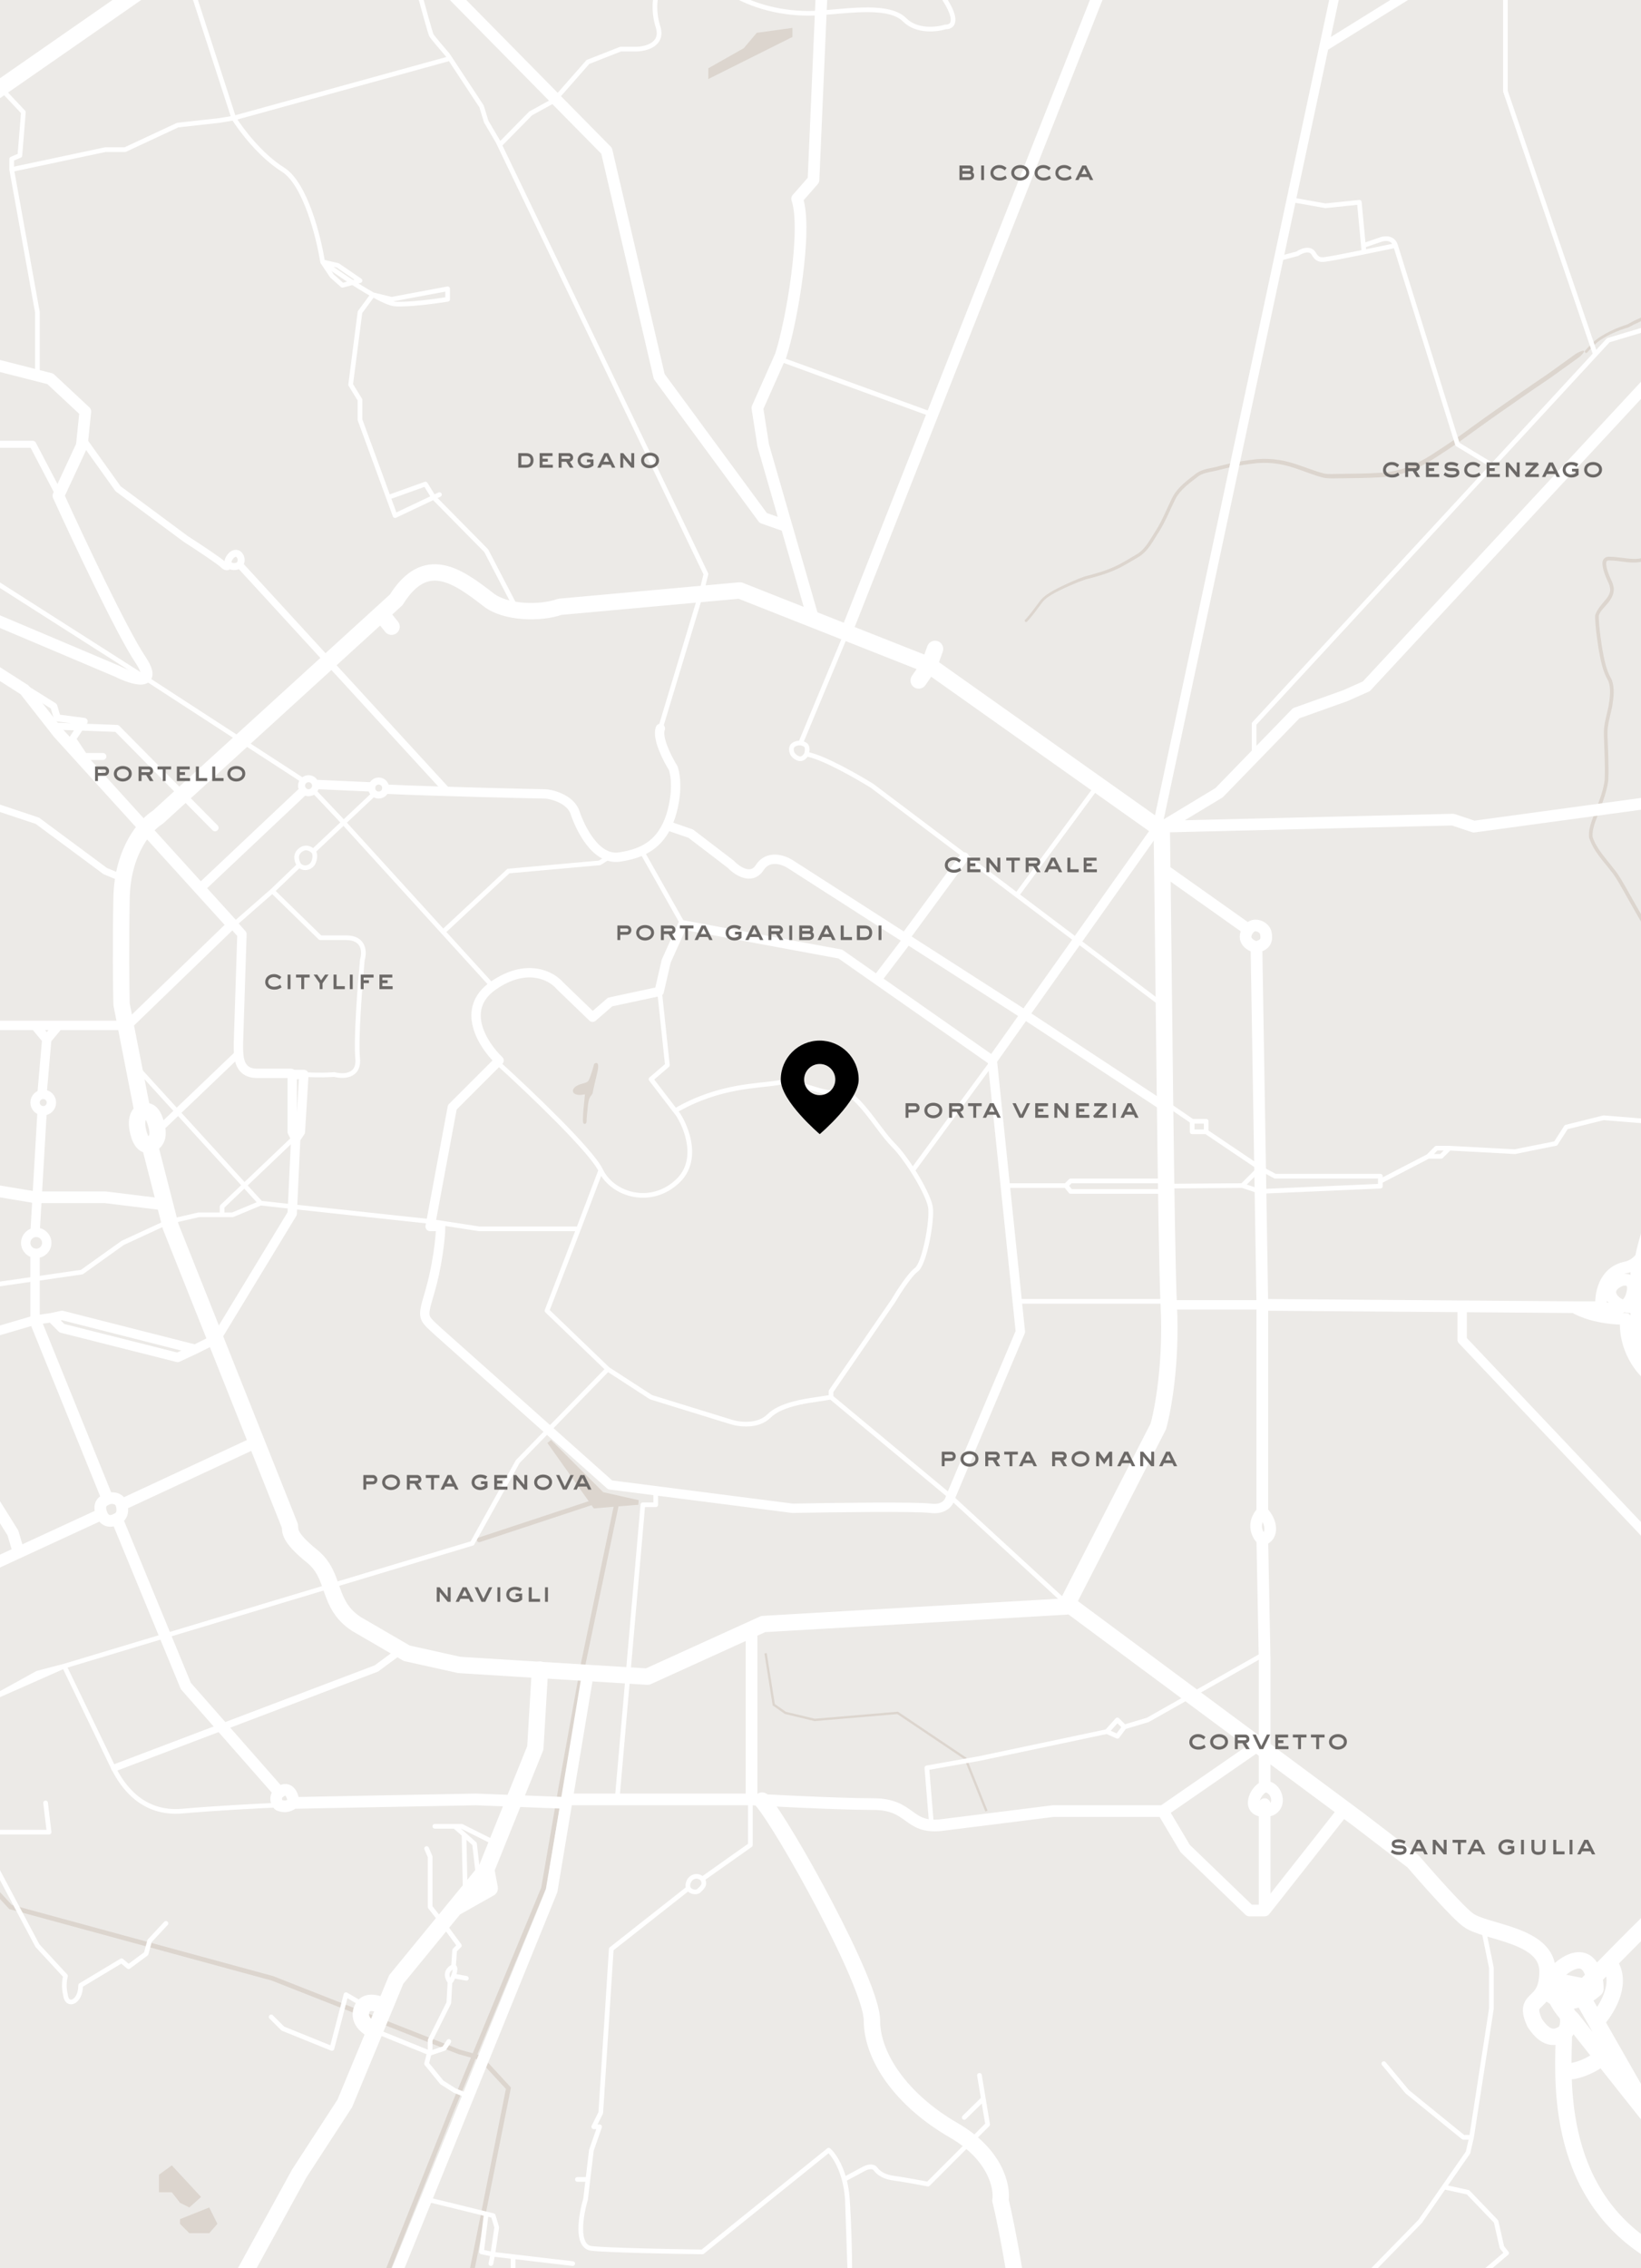<svg xmlns="http://www.w3.org/2000/svg" fill="none" viewBox="0 0 702 970" height="970" width="702">
<rect x="0" y="0" width="702" height="970" fill="#333333" stroke="none"/>
<g clip-path="url(#clip0_108_555)">
<rect fill="white" height="970" width="702"></rect>
<path fill="#ECEAE7" d="M0 0H702V970H0V0Z"></path>
<path fill="#DCD5CE" d="M257.5 639L273 642.5L263.75 643.25L254.5 644L253.436 642.5L235 616.5L257.5 639Z"></path>
<path stroke-linecap="round" stroke-width="2" stroke="#DCD5CE" d="M253.436 642.5L235 616.5L257.5 639L273 642.5L263.75 643.25M253.436 642.5L254.5 644L263.75 643.25M253.436 642.5L205 658.5M263.75 643.25L249.5 711.5L240 764L232.5 807.5L193 903L163.5 977"></path>
<path stroke="#DCD5CE" d="M327.5 707L331 729L336 732.5L348.5 735.5L384 732.5L413 752L422 774.5"></path>
<path fill="#DCD5CE" d="M73.5 926L86 939.5L81 944L77 942L73.5 937.5H68V930L73.5 926Z"></path>
<path fill="#DCD5CE" d="M93 951L89.5 944L77 949V951L81 955H89.5L93 951Z"></path>
<path fill="#DCD5CE" d="M252.256 462.237C252.735 461.317 253.397 459.425 253.904 457.779C254.031 457.582 254.166 457.345 254.343 456.931C254.577 456.383 254.877 455.551 255.041 455.238C255.232 455.127 255.402 456.291 254.789 458.888C253.786 463.135 253.077 466.218 252.944 467.167C252.857 467.779 251.951 468.407 251.5 469.655C250.834 471.496 250.844 473.89 250.5 476.5C250.237 478.494 250.416 480.054 250.131 480.025C250.05 480.017 249.983 479.788 249.998 478.651C250.04 475.528 250.483 472.062 250.702 469.655C250.825 468.317 251.017 467.369 250.657 467.359C249.719 467.334 247.065 468.036 246.022 467.137C245.871 467.006 245.76 466.851 245.724 466.669C245.689 466.488 245.713 466.28 245.816 466.059C246.037 465.584 246.862 464.83 248.111 464.327C249.586 463.734 251.537 463.616 252.256 462.237Z"></path>
<path fill="#DCD5CE" d="M255.09 455.34C255.117 455.21 255.092 455.075 255.019 454.964C254.946 454.853 254.832 454.776 254.703 454.749C254.573 454.722 254.438 454.747 254.327 454.82C254.216 454.893 254.138 455.007 254.112 455.137C254.112 455.137 254.112 455.137 254.112 455.137C253.897 456.104 253.589 457.114 253.281 458.096C252.857 459.408 252.417 460.753 251.845 461.944C251.834 461.965 251.823 461.986 251.813 462.006C251.225 463.131 249.466 463.202 247.895 463.79C247.893 463.791 247.89 463.792 247.887 463.793C246.909 464.214 245.963 464.604 245.247 465.794C245.247 465.794 245.247 465.794 245.247 465.794C245.118 466.068 245.041 466.42 245.112 466.784C245.112 466.786 245.112 466.787 245.113 466.789C245.185 467.157 245.406 467.428 245.61 467.604C245.612 467.606 245.614 467.607 245.615 467.609C247.567 468.816 249.273 467.96 250.64 467.983C250.584 467.982 250.495 467.965 250.417 467.918C250.145 467.7 250.25 467.672 250.233 467.716C250.239 467.755 250.241 467.831 250.239 467.909C250.234 468.069 250.217 468.254 250.198 468.44C250.159 468.814 250.112 469.203 250.076 469.598C250.071 469.648 250.066 469.699 250.062 469.75C249.78 472.677 249.414 475.638 249.37 478.643C249.369 478.684 249.369 478.723 249.368 478.764C249.367 478.985 249.369 479.207 249.381 479.438C249.387 479.555 249.394 479.672 249.41 479.806C249.419 479.874 249.428 479.943 249.45 480.038C249.463 480.087 249.475 480.139 249.515 480.229C249.536 480.273 249.563 480.332 249.634 480.413C249.698 480.491 249.862 480.622 250.07 480.639C250.257 480.668 250.504 480.564 250.602 480.462C250.715 480.355 250.748 480.281 250.778 480.222C250.921 479.859 250.888 479.755 250.912 479.579C250.925 479.421 250.931 479.272 250.937 479.125C250.949 478.831 250.957 478.548 250.971 478.265C250.997 477.7 251.039 477.144 251.112 476.594C251.112 476.59 251.113 476.585 251.113 476.581C251.442 474.26 251.392 471.88 252.084 469.866C252.104 469.812 252.124 469.759 252.146 469.706C252.292 469.356 252.496 469.029 252.746 468.692C252.982 468.329 253.339 468.089 253.551 467.315C253.555 467.295 253.559 467.275 253.562 467.254C254.057 464.593 254.774 461.825 255.414 459.108C255.419 459.086 255.424 459.063 255.43 459.04C255.575 458.432 255.701 457.819 255.789 457.186C255.832 456.872 255.866 456.552 255.88 456.218C255.887 456.05 255.889 455.882 255.88 455.7C255.857 455.498 255.896 455.386 255.727 454.984C255.693 454.925 255.661 454.842 255.511 454.717C255.434 454.656 255.305 454.58 255.129 454.564C254.952 454.548 254.805 454.6 254.704 454.659L254.537 454.756L254.448 454.927C254.445 454.932 254.442 454.937 254.44 454.942C254.13 455.599 254.358 456.274 254.118 456.835C254.118 456.836 254.117 456.838 254.116 456.839C253.966 457.193 253.8 457.51 253.579 457.825C253.543 457.879 253.53 457.945 253.542 458.008C253.554 458.072 253.591 458.128 253.645 458.164C253.699 458.201 253.765 458.214 253.828 458.202C253.892 458.19 253.948 458.153 253.984 458.099C253.984 458.099 253.984 458.099 253.984 458.099C254.213 457.775 254.412 457.397 254.566 457.032C254.566 457.03 254.567 457.029 254.568 457.027C254.807 456.474 255.421 455.995 255.631 455.555C255.632 455.553 255.633 455.551 255.634 455.549L255.377 455.817C255.295 455.865 255.166 455.912 255.009 455.898C254.853 455.884 254.743 455.817 254.681 455.768C254.562 455.667 254.552 455.62 254.535 455.595C254.492 455.476 254.546 455.668 254.544 455.771C254.55 455.893 254.55 456.027 254.544 456.164C254.534 456.439 254.506 456.725 254.469 457.009C254.394 457.583 254.281 458.16 254.148 458.737C254.142 458.76 254.137 458.783 254.132 458.806C253.507 461.554 252.84 464.229 252.326 467.08C252.325 467.081 252.325 467.083 252.325 467.085C252.25 467.415 251.343 468.317 251 469.227C250.97 469.299 250.943 469.37 250.916 469.444C250.117 471.837 250.215 474.174 249.887 476.419C249.886 476.424 249.885 476.429 249.885 476.433C249.807 477.027 249.763 477.622 249.737 478.208C249.724 478.502 249.715 478.792 249.704 479.076C249.699 479.217 249.693 479.357 249.683 479.484C249.68 479.595 249.634 479.787 249.666 479.69C249.679 479.667 249.691 479.628 249.772 479.55C249.841 479.475 250.048 479.388 250.193 479.411C250.373 479.427 250.514 479.541 250.561 479.599C250.614 479.66 250.627 479.694 250.637 479.714C250.655 479.755 250.652 479.755 250.652 479.752C250.65 479.742 250.645 479.705 250.641 479.666C250.633 479.586 250.629 479.489 250.626 479.39C250.621 479.193 250.623 478.984 250.625 478.775C250.626 478.736 250.626 478.699 250.626 478.66C250.67 475.747 251.029 472.826 251.315 469.867C251.32 469.815 251.324 469.763 251.329 469.712C251.363 469.336 251.406 468.959 251.445 468.564C251.464 468.366 251.482 468.165 251.488 467.94C251.49 467.825 251.491 467.706 251.472 467.555C251.461 467.476 251.447 467.391 251.405 467.275C251.361 467.165 251.28 466.981 251.053 466.844C250.928 466.769 250.786 466.738 250.674 466.736C249.716 466.76 249.024 466.923 248.261 466.959C247.539 467.007 246.737 466.945 246.429 466.665C246.428 466.665 246.428 466.664 246.427 466.663C246.35 466.597 246.335 466.552 246.336 466.55C246.336 466.549 246.336 466.549 246.336 466.549C246.327 466.502 246.337 466.425 246.384 466.323C246.384 466.323 246.384 466.323 246.384 466.323C246.663 465.818 247.529 465.195 248.321 464.867C248.323 464.866 248.325 464.865 248.327 464.864C249.605 464.255 251.611 464.289 252.699 462.468C252.712 462.444 252.724 462.42 252.737 462.395C253.374 461.064 253.798 459.742 254.234 458.398C254.549 457.392 254.854 456.401 255.09 455.34Z"></path>
<path stroke="#DCD5CE" fill="#DCD5CE" d="M303.5 33V29.5L318.5 21L324 14.5L338.5 12.5V15.5L303.5 33Z"></path>
<path fill="#DCD5CE" d="M438.586 264.998C438.469 265.092 438.395 265.23 438.38 265.379C438.365 265.528 438.41 265.678 438.504 265.794C438.599 265.91 438.736 265.984 438.886 266C439.035 266.015 439.184 265.97 439.301 265.875C439.301 265.875 439.301 265.875 439.301 265.875C441.804 263.244 443.642 260.525 445.714 257.795C445.715 257.795 445.715 257.794 445.716 257.793C446.451 256.793 447.41 255.961 448.458 255.226C450.466 253.831 452.711 252.723 454.969 251.66C454.973 251.658 454.978 251.656 454.982 251.654C458.067 250.226 461.22 248.888 464.4 247.784C464.408 247.781 464.415 247.779 464.423 247.776C468.749 246.683 473.427 245.427 477.623 243.441C477.626 243.439 477.629 243.438 477.633 243.436C480.817 241.996 483.73 240.105 486.671 238.423C486.673 238.422 486.675 238.421 486.677 238.42C491.178 235.872 493.237 231.273 495.824 227.359C495.826 227.356 495.828 227.354 495.83 227.351C498.61 222.952 500.477 218.087 502.757 213.548C502.758 213.547 502.758 213.546 502.759 213.546C504.856 209.337 508.964 206.538 512.82 203.542C512.831 203.533 512.842 203.525 512.853 203.517C515.139 201.961 518.815 201.774 521.906 200.863C521.933 200.856 521.961 200.85 521.989 200.843C526.415 199.713 530.827 198.831 535.367 198.324C535.391 198.321 535.414 198.318 535.438 198.316C541.626 197.42 547.671 198.06 553.65 200.093C553.679 200.101 553.707 200.109 553.736 200.118C557.729 201.387 561.789 203.197 566.057 204.254C566.094 204.263 566.131 204.272 566.168 204.281C568.981 204.796 571.36 204.488 573.88 204.537C573.913 204.536 573.946 204.536 573.979 204.536C579.254 204.494 584.517 204.411 589.804 204.14C589.833 204.139 589.862 204.137 589.891 204.136C594.959 203.896 600.168 202.866 604.827 200.744C604.849 200.735 604.871 200.725 604.893 200.716C608.705 199.091 612.361 196.925 615.708 194.649C615.729 194.637 615.749 194.624 615.769 194.611C620.656 191.515 625.389 188.175 630.045 184.753C630.06 184.743 630.074 184.732 630.088 184.721C637.401 179.392 644.876 174.212 652.318 169.03C652.326 169.024 652.334 169.019 652.341 169.013C655.634 166.712 658.947 164.504 662.297 162.24L662.31 162.23C662.315 162.227 662.32 162.223 662.325 162.22C663.68 161.258 665.043 160.29 666.395 159.325C669.287 157.267 672.224 155.141 675.047 153.092L675.038 153.098C675.039 153.097 675.04 153.097 675.041 153.096C676.002 152.463 676.854 151.619 677.545 150.615C677.597 150.539 677.637 150.453 677.646 150.36C677.655 150.268 677.633 150.179 677.582 150.109C677.53 150.038 677.453 149.989 677.363 149.969C677.272 149.949 677.177 149.959 677.089 149.985C677.089 149.985 677.089 149.985 677.089 149.985C675.918 150.33 674.889 150.801 673.93 151.433C673.929 151.433 673.928 151.434 673.927 151.435L673.919 151.44C670.986 153.567 668.143 155.628 665.236 157.7C663.886 158.665 662.525 159.633 661.171 160.595C661.166 160.599 661.161 160.602 661.157 160.606L661.17 160.596C657.867 162.832 654.504 165.093 651.215 167.394C651.207 167.399 651.199 167.405 651.191 167.41C643.746 172.6 636.279 177.776 628.927 183.139C628.912 183.15 628.898 183.161 628.883 183.171C624.24 186.586 619.572 189.891 614.719 192.973C614.699 192.986 614.679 192.999 614.658 193.012C611.253 195.328 607.836 197.351 604.125 198.944C604.104 198.953 604.082 198.963 604.061 198.972C599.553 201.022 594.745 201.977 589.783 202.227C589.755 202.228 589.727 202.23 589.698 202.231C584.48 202.504 579.215 202.591 573.967 202.64C573.934 202.64 573.901 202.64 573.868 202.64C571.389 202.613 568.713 202.919 566.585 202.52C566.558 202.513 566.53 202.507 566.503 202.5C562.353 201.5 558.478 199.777 554.225 198.441C554.194 198.432 554.163 198.423 554.132 198.414C548.216 196.4 541.48 195.688 535.229 196.66C535.205 196.663 535.18 196.666 535.156 196.669C530.602 197.198 526.028 198.152 521.6 199.311C521.572 199.318 521.544 199.326 521.516 199.333C518.384 200.315 515.151 200.22 511.914 202.307C511.9 202.318 511.886 202.329 511.872 202.34C508.113 205.311 503.774 208.227 501.451 212.898C501.45 212.899 501.45 212.9 501.449 212.901C499.142 217.544 497.338 222.308 494.626 226.618C494.624 226.621 494.623 226.624 494.621 226.627C492.09 230.524 489.917 235.064 485.994 237.217C485.992 237.218 485.99 237.219 485.989 237.221C482.989 238.945 480.135 240.805 477.071 242.2C477.067 242.201 477.064 242.203 477.061 242.204C472.884 244.182 468.609 245.33 463.999 246.525C463.991 246.528 463.983 246.53 463.976 246.533C460.699 247.686 457.581 249.104 454.472 250.571C454.468 250.573 454.463 250.575 454.459 250.578C452.179 251.673 449.912 252.81 447.798 254.293C446.697 255.073 445.634 255.993 444.806 257.119C444.805 257.12 444.805 257.121 444.804 257.121C442.785 259.799 440.748 262.705 438.586 264.998Z"></path>
<path stroke-linecap="round" stroke-width="2" stroke="#DCD5CE" d="M-1.5 809L4.5 815.5L116.5 846L196.5 877.5L205.5 880L217.5 893L201.5 973"></path>
<path fill="#DCD5CE" d="M708.565 219.715C708.595 219.52 708.546 219.322 708.43 219.163C708.313 219.004 708.138 218.898 707.944 218.868C707.749 218.838 707.55 218.886 707.391 219.003C707.232 219.12 707.126 219.294 707.096 219.489C707.096 219.489 707.096 219.489 707.096 219.489C706.538 223.084 705.93 226.695 705.253 230.271C704.776 232.737 704.295 235.218 703.618 237.584C703.608 237.618 703.598 237.652 703.587 237.685C703.478 238.056 703.13 238.328 702.605 238.577C702.574 238.592 702.543 238.606 702.511 238.621C698.553 239.723 693.443 238.168 688.716 238.088C688.684 238.087 688.653 238.085 688.621 238.084C687.997 238.053 687.138 238.111 686.472 238.645C686.436 238.672 686.402 238.7 686.37 238.726C685.279 239.787 685.505 240.944 685.56 241.848C685.673 242.783 685.902 243.652 686.165 244.503C686.699 246.198 687.382 247.811 688.138 249.388C688.147 249.407 688.156 249.426 688.165 249.446C688.464 250.106 688.667 250.917 688.806 251.702C688.808 251.718 688.811 251.734 688.813 251.75C689.149 255.779 684.168 257.985 682.408 263.045C682.385 263.318 682.378 263.575 682.375 263.833C682.469 268.352 683.146 272.648 683.787 277.003C683.82 277.219 683.854 277.434 683.889 277.649C684.71 282.149 685.455 286.626 687.839 290.888C687.918 291.005 687.991 291.138 688.058 291.282C689.196 294.322 688.721 298.256 688.168 301.739C688.135 301.924 688.1 302.105 688.063 302.29C687.272 306.008 685.989 309.965 686.115 314.029C686.117 314.211 686.12 314.405 686.124 314.59C686.355 320.84 686.683 326.992 686.468 333.17C686.464 333.303 686.457 333.443 686.447 333.578C685.763 339.214 683.167 344.787 681.188 350.362C681.146 350.474 681.105 350.585 681.066 350.694C680.276 352.913 679.564 355.331 679.764 357.813C679.77 357.944 679.785 358.086 679.804 358.21C681.769 364.259 685.922 368.194 689.377 372.785C689.429 372.85 689.481 372.915 689.532 372.98C691.434 375.398 692.919 378.204 694.503 380.955C694.535 381.013 694.568 381.07 694.601 381.128C697.797 386.678 700.778 392.258 704.23 397.78L704.2 397.732C704.211 397.752 704.223 397.772 704.234 397.792C704.448 398.164 704.652 398.566 704.848 398.97C705.897 401.177 706.83 403.511 707.696 405.857L707.691 405.839C707.693 405.846 707.695 405.853 707.697 405.859C708.051 406.922 708.367 407.962 708.556 409.083C708.572 409.172 708.625 409.252 708.699 409.307C708.774 409.361 708.864 409.386 708.954 409.375C709.043 409.364 709.124 409.318 709.183 409.246C709.242 409.175 709.274 409.084 709.268 408.995C709.268 408.995 709.268 408.995 709.268 408.995C709.21 407.855 709.058 406.663 708.763 405.548C708.761 405.541 708.76 405.534 708.758 405.527L708.752 405.509C708.032 403.089 707.327 400.667 706.285 398.301C706.088 397.864 705.875 397.425 705.625 396.99C705.611 396.966 705.598 396.943 705.584 396.919L705.553 396.871C702.238 391.565 699.175 385.86 695.995 380.334C695.962 380.277 695.929 380.219 695.896 380.162C694.31 377.413 692.792 374.591 690.76 372.008C690.705 371.939 690.649 371.87 690.594 371.802C687.18 367.37 682.901 362.875 681.334 357.982C681.321 357.901 681.312 357.813 681.309 357.737C681.126 355.541 681.757 353.371 682.522 351.222C682.56 351.117 682.599 351.011 682.639 350.903C684.618 345.287 687.22 339.915 687.997 333.688C688.008 333.535 688.017 333.373 688.021 333.22C688.239 326.982 687.906 320.717 687.678 314.557C687.674 314.378 687.671 314.191 687.67 314.018C687.554 310.165 688.745 306.532 689.589 302.594C689.628 302.401 689.664 302.211 689.699 302.017C690.242 298.3 690.887 294.569 689.466 290.626C689.372 290.423 689.262 290.221 689.133 290.027C687.077 286.382 686.194 281.751 685.426 277.399C685.392 277.188 685.359 276.978 685.326 276.767C684.691 272.465 684.025 268.091 683.942 263.847C683.945 263.616 683.952 263.391 683.97 263.18C684.958 259.749 690.578 257.155 690.37 251.507C690.366 251.483 690.362 251.459 690.358 251.435C690.197 250.544 689.996 249.682 689.595 248.785C689.583 248.758 689.57 248.731 689.557 248.704C688.829 247.186 688.169 245.618 687.672 244.034C687.427 243.242 687.221 242.439 687.13 241.666C687.024 240.914 687.138 240.085 687.38 239.942C687.4 239.925 687.419 239.911 687.436 239.897C687.678 239.696 688.045 239.638 688.551 239.658C688.582 239.659 688.613 239.661 688.643 239.662C693.372 239.669 697.837 241.437 703.153 240.022C703.193 240.003 703.233 239.985 703.273 239.965C703.933 239.658 704.748 239.05 705.011 238.114C705.021 238.078 705.032 238.042 705.043 238.006C705.755 235.511 706.23 233.04 706.712 230.549C707.395 226.947 708.004 223.329 708.565 219.715Z"></path>
<path fill="#DCD5CE" d="M678.106 149.968C678.002 150.084 677.948 150.237 677.957 150.392C677.965 150.548 678.035 150.693 678.151 150.797C678.267 150.901 678.419 150.955 678.575 150.946C678.73 150.938 678.876 150.868 678.98 150.752C678.98 150.752 678.98 150.752 678.98 150.752C679.352 150.335 679.708 149.929 680.077 149.526C681.413 148.071 682.814 146.648 684.387 145.561C684.389 145.56 684.391 145.558 684.393 145.557C688.1 143.082 692.295 141.283 696.574 140.009L696.695 139.96C696.696 139.959 696.697 139.958 696.698 139.958C698.173 139.181 699.578 138.431 701.062 137.79L701.072 137.785C701.073 137.785 701.074 137.784 701.075 137.784C702.641 137.061 704.184 136.322 705.736 135.598C706.233 135.366 706.73 135.134 707.228 134.905C707.383 134.833 707.505 134.704 707.567 134.544C707.628 134.384 707.624 134.207 707.555 134.051C707.486 133.894 707.358 133.772 707.199 133.709C707.039 133.647 706.861 133.65 706.704 133.716C706.704 133.716 706.704 133.716 706.704 133.716C706.194 133.931 705.687 134.149 705.181 134.37C703.603 135.058 702.036 135.784 700.485 136.5C700.484 136.5 700.483 136.501 700.482 136.501L700.492 136.496C698.96 137.158 697.495 138.007 696.075 138.778C696.073 138.778 696.072 138.779 696.071 138.78L696.192 138.73C691.793 140.104 687.584 142.017 683.733 144.585C683.731 144.587 683.729 144.588 683.727 144.59C682.003 145.785 680.579 147.246 679.209 148.734C678.834 149.144 678.466 149.564 678.106 149.968Z"></path>
<path stroke-linejoin="round" stroke-linecap="round" stroke-width="7" stroke="white" d="M231 714L229 747.5L208 799.5M208 799.5L209.5 807.5L194.5 815.981M208 799.5L194.5 815.981M103 975L128 929.5L147.5 899.5L160.368 868.5M194.5 815.981L169.5 846.5L164.726 858M164.726 858C160 856 157 856 155.5 858C154 860 152.736 865 160.368 868.5M164.726 858L160.368 868.5M457 686L581 778L604.5 796C610.667 803.167 624 818.2 628 821C635 826.5 662 827 662 843C662 847 661.312 849.625 660.367 851.5M669 869.5C666.5 871 662 873.5 656.5 865C652.375 856 657.531 857.125 660.367 851.5M669 869.5C669 885 663.5 936.5 707 963M669 869.5C670.685 868.489 672.249 863.165 669 858.117M660.367 851.5C664.727 853.294 667.427 855.673 669 858.117M669 858.117C671.8 856.423 697.833 828.667 710.5 817"></path>
<path stroke-linejoin="round" stroke-linecap="round" stroke-width="7" stroke="white" d="M676.5 853.5L682.771 864.5M689.042 875.5L707 907L672.5 863.5C668.651 860.012 663.379 853.121 664.651 847M689.042 875.5C685 882.5 672.5 887 669.5 885.5M689.042 875.5L682.771 864.5M682.5 850.5C682.5 844.333 679.9 833.7 669.5 840.5C666.605 842.393 665.141 844.639 664.651 847M682.5 850.5C677.434 855 666.771 860.6 664.651 847M682.5 850.5L664.651 847M682.771 864.5C686.952 860 694.059 848.9 689.042 840.5"></path>
<path stroke-linejoin="round" stroke-linecap="round" stroke-width="7" stroke="white" d="M397.5 284.5L497 355C497.833 412.667 498.8 534.1 500 558.5C501.2 582.9 497.5 603 495.5 610L456 687L326.5 694.5L277 717L196.5 712L174 707L152.5 694.5C139.5 686 144 674 133.5 665.5C123 657 124.333 654.5 124 652.5L73 524.5L64 489.5M397.5 284.5L316.5 252.5L239.5 259.5C231 262.5 216.2 262.1 209 256.5C195.5 246 182 236.5 169.5 256.5L163 262.427M397.5 284.5L400 277.5M397.5 284.5L393 291M61 475.5L52 429.5C51.834 422.833 51.6 404.4 52 384C52.4 363.6 62.5 352.5 67.5 349.5L163 262.427M61 475.5C59.833 475.833 57.8 477.9 59 483.5C60.2 489.1 62.5 490 64 489.5M61 475.5C63.5 474.5 65.5 475.5 67 481.5C68.5 487.5 65.5 489 64 489.5M163 262.427L167.5 268"></path>
<path stroke-linejoin="round" stroke-linecap="round" stroke-width="5" stroke="white" d="M251.5 715.5L242.5 769.5M242.5 769.5H321.5M242.5 769.5L242.25 771M167.5 977L236 808.5L242.25 771M321.5 769.5V697M321.5 769.5C321.5 769.5 357 771.5 373.5 771.5C390 771.5 388 782 402.5 780.5L450.5 774.5H497.5M497.5 774.5L538 746.5L541 744.5M497.5 774.5L507 790.5L534.5 817H541M541 744.5V764M541 744.5V710L540 658.5M541 764C536.833 765.5 533 774.5 541 774.5C549 774.5 547 764 541 764ZM541 771.5C541 773.9 541 802.833 541 817M541 817L574.5 774.5M540 658.5C538 656.667 535.2 651.7 540 646.5M540 658.5C545 657 544 650.5 540 646.5M540 646.5V557L537.5 405M537.5 405C535.333 404.667 530.671 402.16 534 397.5M537.5 405C541.5 404 542.096 401.982 541.5 399C541 396.5 536.5 394 534 397.5M534 397.5L498 372M242.25 771L203.5 769.5L125.5 771M125.5 771C125.667 768.667 123.85 763.019 119.5 766.5M125.5 771C123 773 121 772.5 119.5 772C118.551 771.684 117 768.5 119.5 766.5M119.5 766.5L79.5 721L50 649.5M50 649.5C48.5 650.5 45.1 651.5 43.5 647.5M50 649.5C51.501 649 53 647 52 643.5M43.5 647.5C41.5 642.5 45 641.5 46 641M43.5 647.5L8 663.885M46 641C47 640.5 51 640 52 643.5M46 641L15 564.5M52 643.5L109 617M-2 668.5L8 663.885M69.5 515L45 512H15L-3 509M8 663.885L5.5 655.5L-2 643.5"></path>
<path stroke-linejoin="round" stroke-linecap="round" stroke-width="4" stroke="white" d="M15 564.5V536M15 564.5L-2 569.5M15 564.5L22 563.5M15 527L15.903 511.5L18 475.5M18 467.5L20 444.5M20 444.5L25 438.5M20 444.5L15 438.5M25 438.5H52.5M25 438.5H15M15 438.5H-2M22 563.5L26.5 562.5L83.5 577M22 563.5L26.5 568L76 580.5L83.5 577M83.5 577L92.5 572.5L125 519L126.5 487M126.5 487L128.5 484L130 459.5H125V484L126.5 487Z"></path>
<path stroke-linejoin="round" stroke-linecap="round" stroke-width="5" stroke="white" d="M99 395L25 313.5L10.5 295L-2 287M-2 265L50 287C56.667 290.333 68 294 60 282C52 270 33.333 230.333 25 212L35 190.5L36.5 176L21.5 162L-2 156"></path>
<path stroke-linejoin="round" stroke-linecap="round" stroke-width="5" stroke="white" d="M362 270.5L471.5 -6.5M348 265L336.456 225M351.5 -3.5L348 77C347 78.167 344.2 81.4 341 85C345.5 98 338.667 137.667 334 152L324 174.5L326.5 190.5L336.456 225M336.456 225L326.5 221.5L282 161L259.5 64.5L192.5 -3.5M707.5 161L584.5 293.5L575.5 297.5L554.5 305L521.5 339L497.5 353.5L621.5 350.5L630.5 353.5L707.5 343"></path>
<path stroke-linejoin="round" stroke-linecap="round" stroke-width="4" stroke="white" d="M424.5 453.5L495 354L566.375 20M424.5 453.5L436.5 569.5L406.5 640.5C406.167 642.333 404 645.8 398 645C392 644.2 356.167 644.667 339 645L261 635L187.5 569.5C180.5 563 180.5 564 184 552C186.8 542.4 188.5 530 188.5 524.5H184L193.5 473.5L213.5 453.5C206.667 447 196.6 431.5 211 421.5C225.4 411.5 236 417.333 239.5 421.5L253.5 435L261 428.5L282 424L285 411L292 395.5L359.5 408L424.5 453.5ZM573 -11L566.375 20M566.375 20L609 -6.5M500 558H539"></path>
<path stroke-linejoin="round" stroke-linecap="round" stroke-width="4" stroke="white" d="M54.5 438.5L99.5 395L103.5 399.5L102 446C102 451 101.5 459 110 459C116.8 459 122.5 459 124.5 459"></path>
<path stroke-linejoin="round" stroke-linecap="round" stroke-width="2" stroke="white" d="M282 422.5L285.5 455.5L278.5 461.5L288.85 475M257 500.5C262 511 278.5 516 290 505C299.2 496.2 293.833 482.333 290 476.5L288.85 475M257 500.5C253 492.1 226.667 467 214 455.5M257 500.5L247.5 525.5M247.5 525.5H205L185.5 522.5L125 516L111.5 514.5M247.5 525.5L234 560.5L260 585.5M111.5 514.5L59.5 457.5M111.5 514.5L99.5 519.5H95M95 519.5V516L126.5 486M95 519.5H85L72 522.5L52.5 531.5L35 544L-3 549.5M260 585.5L278.5 597.5L312.5 608C316 609.167 324.2 610.3 329 605.5C333.8 600.7 344.333 599.167 349 598.5L355.5 597.5M260 585.5L221.5 625L202 660L27.5 712.5M355.5 597.5V595L382 556.5C384.167 552.833 389.2 545 392 543C395.5 540.5 399 521.5 398 516C397.415 512.781 394.259 506.477 390.44 500.5M355.5 597.5L406 639.5L455.5 685M288.85 475C307.7 464 324.5 464.5 333 463C341.5 461.5 352.5 469 359 467C365.5 465 375.5 483 382 489.5C384.695 492.195 387.734 496.266 390.44 500.5M390.44 500.5L423.5 455.5M27.5 712.5L16 715.5L-3 726L27.5 712.5ZM27.5 712.5L48.5 756C52.5 764 61 776 78 774.5C91.6 773.3 110 772.333 117.5 772M280.5 637V643.5H275L264 769.5M497 429.5L435 382.75M345 322.5C352.2 323.7 367 332.333 373 336L435 382.75M345 322.5C343 325.964 340.5 324 339.5 323C338.5 322 338 319.5 339.5 318.5C340.393 317.905 341.463 317.664 342.5 317.777M345 322.5C345.333 321.5 345.7 319.3 344.5 318.5C343.893 318.095 343.204 317.855 342.5 317.777M342.5 317.777L362 271M435 382.75L469.5 336M536.5 323C536.5 319.4 536.5 312.5 536.5 309.5L638.5 199.084M708 139.5L688 145.5L682.457 151.5M682.457 151.5L644 39V-11M682.457 151.5L638.5 199.084M638.5 199.084L623.5 190L597 105M597 105C593.524 105.724 588.407 106.782 583.5 107.779M597 105C595.878 101.4 592.199 101.833 590.5 102.5L583.239 105M547.5 110.5L555 108.5C556.667 107.333 560.4 105.7 562 108.5C564 112 566 111 569.5 110.5C571.084 110.274 577.113 109.077 583.5 107.779M583.5 107.779L583.239 105M553 85.5L567 88L581.5 86.5L583.239 105"></path>
<path stroke-linejoin="round" stroke-linecap="round" stroke-width="3" stroke="white" d="M170.5 706.5L161 713.5L49 756"></path>
<path stroke-linejoin="round" stroke-linecap="round" stroke-width="3" stroke="white" d="M68 483L101.5 451"></path>
<path stroke-linejoin="round" stroke-linecap="round" stroke-width="2" stroke="white" d="M435 556.5H499M432 507H456M456 507L458 505H497.5V507.25M456 507L458 509.5H497.5V507.25M497.5 507.25L531.5 507M531.5 507L539 499.5M531.5 507L539 509.5L590.5 507.25V505.125M539 499.5L516 484M539 499.5L545.5 503H590.5V505.125M516 484V479.5H510M516 484H510V479.5M510 479.5L500.5 473M590.5 505.125L611 494.5M611 494.5L614.5 491H620M611 494.5H616.5L620 491M620 491L648 492.5L665.5 489L670 482L686 478L704.5 479.5M540.5 707.5L491 735.5L481 738.5M481 738.5L478 735.5L473.5 740.5M481 738.5L478 742.5L473.5 740.5M473.5 740.5L419 752L396.5 756L398.5 780.5M321 769V789L300.5 803.5M300.5 803.5C299.667 802.667 297.883 801.745 296 803C294.5 804 293.853 806.207 294.5 807.5M300.5 803.5C302 806 300.275 807.225 299 808.5C298 809.5 295.329 809.157 294.5 807.5M294.5 807.5L261.5 833.5L257 903.5L254 909.5H256.5L253 919.5L251.5 932M251.5 932H247M251.5 932L250.5 940.5C248.5 947.167 246.2 960.7 253 961.5C259.8 962.3 287.5 962.833 300.5 963L354.5 919.5C356.214 920.969 359.294 925.136 361.126 932M362.5 940.5C363.3 952.5 363.5 964.833 363.5 969.5L362.5 940.5ZM362.5 940.5C362.287 937.314 361.788 934.481 361.126 932M361.126 932L369.5 927.5C370.666 926.833 373.3 925.9 374.5 927.5C376 929.5 378.5 931 382.5 931.5C385.7 931.9 393.5 933.333 397 934L422.5 908.5L420.667 897.5M419 887.5L420.667 897.5M420.667 897.5L412.5 905.5M182.5 940.5L208 946.763M210 968L210.806 964M210.806 964L212.5 952.5L211 947.5L208 946.763M210.806 964L206 963L208 946.763M210.806 964L219.5 965.017M245 968L219.5 965.017M219.5 965.017V971M199.5 896L194.5 894L189 890.5L182.5 882.5L184 876.5V872.5L192 856.5L192.5 847.5M192.5 847.5C191.5 846.333 190.2 843.5 193 841.5C193.423 841.198 193.752 841.056 194 841.041M192.5 847.5C192.87 847.5 193.513 846.338 194 844.999M194 841.041L194.5 834L196.5 832L189.5 822.5L184 815.5V794L182.5 790.5M194 841.041C195.045 840.978 194.67 843.156 194 844.999M210.5 787.5L197.5 781H194.5M186 781H194.5M194.5 781L198.5 784.5M198.5 784.5L203 788.5L204.5 801.5L199 808L198.5 784.5ZM194 844.999L199.5 846M634.5 824.5L638 841.5V859L629.5 914M629.5 914H626L602 894.5L592 882.5M629.5 914L628 920.5L617.75 935.25M586 972L607.5 950L617.75 935.25M617.75 935.25L628 937.5L640 950L642.5 961L644.5 963.5L634.5 972M71 822.5L64 830L62.5 835.5L55 841.041L52 838.5L34.5 849C34.5 856.5 28.5 858.5 28 853C27.142 849.8 27.642 846.333 28 844.999L16 832L-1 800L-2 783.5H21L19.5 771"></path>
<path stroke-linejoin="round" stroke-linecap="round" stroke-width="2" stroke="white" d="M192 873L190 876L184 878L163 869.5C160 868.333 154 865.8 154 865C154 864.2 154 859 154 856.5L148 853L142 876L121 867.5L116 862.5"></path>
<path stroke-linejoin="round" stroke-linecap="round" stroke-width="2" stroke="white" d="M130 459.5C136.4 459.9 141.333 459.667 143 459.5C146.667 460.5 153.8 460.5 153 452.5C152.2 444.5 154 421.167 155 410.5C156 407.333 156 401 148 401C142 401 138.167 401 137 401L116.5 381M116.5 381L100.5 395M116.5 381L128 370M128 370C127.167 368.833 126 366 128 364C130.5 361.5 133 363 134 364M128 370C130 372 133 371 134 369C134.806 367.388 135 365 134 364M134 364L147 351.75M160 339.5L147 351.75M147 351.75L134 338M147 351.75L189.561 398.5M210.5 421.5L189.561 398.5M189.561 398.5L217.5 372.5L256.5 369L260.5 366.5M274.5 364L292 395M130 334L61.5 289.5L-2 249"></path>
<circle stroke-linejoin="round" stroke-linecap="round" stroke-width="4" stroke="white" r="4.5" cy="531.5" cx="15.5"></circle>
<circle stroke-linejoin="round" stroke-linecap="round" stroke-width="4" stroke="white" r="3.5" cy="471.5" cx="18.5"></circle>
<path stroke-linejoin="round" stroke-linecap="round" stroke-width="4" stroke="white" d="M625.5 558.5V573L705.5 657.5"></path>
<path stroke-linejoin="round" stroke-linecap="round" stroke-width="4" stroke="white" d="M85.5 380L129.5 338.5M136 335.5L158.5 336.5M165.5 337.5C186.833 338.5 231 339.5 233 339.5C235.5 339.5 244 341.5 246 347.5C248 353.5 254.604 368.059 265 366.5C273.068 365.29 280.81 362.453 285.338 353M282.5 311.5C280.9 315.5 285.5 324.5 288 328.5C288.5 330 290.067 335.549 288 345C287.324 348.092 286.423 350.736 285.338 353M285.338 353L295.5 356.5L312.5 369.5C315.167 372.333 321.4 376.6 325 371C328.6 365.4 335.167 367.667 338 369.5L387.118 401.023M498.5 473.5L438.5 434L388.25 401.75M388.25 401.75L375.5 418.5M388.25 401.75L387.118 401.023M387.118 401.023L412.5 366.5"></path>
<circle stroke-linejoin="round" stroke-linecap="round" stroke-width="3" stroke="white" r="3" cy="336" cx="132"></circle>
<circle stroke-linejoin="round" stroke-linecap="round" stroke-width="3" stroke="white" r="3" cy="337" cx="162"></circle>
<path stroke-linejoin="round" stroke-linecap="round" stroke-width="3" stroke="white" d="M51 375L45 372.5L16 351L-2 345"></path>
<path stroke-linejoin="round" stroke-linecap="round" stroke-width="3" stroke="white" d="M92 354L50 311.5L23 310.5L11 294.5L23 302L24.5 307L36 308.5L31 316L36 323.5H44"></path>
<path stroke-linejoin="round" stroke-linecap="round" stroke-width="3" stroke="white" d="M191.5 338.5L102.5 241.5M102.5 241.5C103 240.833 103.7 239.1 102.5 237.5C101.3 235.9 99.666 236.833 99 237.5C98.166 238.333 96.8 240.3 98 241.5M102.5 241.5C102.201 242 99.5 243 98 241.5M98 241.5C97.833 242.167 97.1 243.1 95.5 241.5C93.9 239.9 84.167 233.5 79.5 230.5L50.5 209L35.5 188L25 211L14 190H-3.5"></path>
<path stroke-linejoin="round" stroke-linecap="round" stroke-width="2" stroke="white" d="M282.5 311.5L300 253.5L302 245.5L213.722 62M179.5 -2.5C181 3 184.1 14.2 184.5 15C184.9 15.8 189.333 21 191.5 23.5L192.489 25M213.722 62L213 60.5L208 52L206 45.5L192.489 25M213.722 62L227 48.5L237 43L251.5 26.5L265.5 21H272C276.167 21 283.9 19.1 281.5 11.5C279.1 3.9 280.5 -2.667 281.5 -5M192.489 25L100 50.5M100 50.5L82 -5M100 50.5C103 55.333 111.4 66.5 121 72.5C130.6 78.5 136.333 101.333 138 112M100 50.5L94 51.5L76 53.5L53.5 64H45L5 72.5M138 112C143.155 115.759 152.211 121.98 159.5 126.038M138 112L144.5 113.5L154 120L146.5 122L142 118L138 112ZM159.5 126.038C163.524 128.277 167.008 129.858 169 130C174.6 130.4 186.333 128.833 191.5 128V123.5L167.5 128L159.5 126.038ZM159.5 126.038L154 133.5L150 164.5L154 171V179.5L166.141 212.684M188 211.5L185.5 212.684M185.5 212.684L169 220.5L166.141 212.684M185.5 212.684L182 207L166.141 212.684M185.5 212.684L208 235.5L221 260.5M5 72.5V68L8.5 66.5L10 48L2 39.5M5 72.5L16 133.5V160.5M313.5 -2.5C324 3.5 337.5 6.5 351 5.5C364.5 4.5 380.5 2 387 8.5C392.2 13.7 400.833 12.667 404.5 11.5C408 11.667 411.6 7.9 398 -8.5M333.5 153.5L398 177"></path>
<path stroke-linejoin="round" stroke-linecap="round" stroke-width="7" stroke="white" d="M-4 40.5L60 -4"></path>
<path stroke-linejoin="round" stroke-linecap="round" stroke-width="5" stroke="white" d="M707.5 590C705.452 588.661 702.48 585.906 700 581.895M673.5 559C676 560.667 683.9 564 695.5 564C695.078 571.382 697.233 577.421 700 581.895M673.5 559L540.5 558M673.5 559H685M685 559C684.5 554.167 685.9 544 695.5 542C697.223 541.641 698.713 540.88 700 539.832M685 559C688.5 560.167 696 560.8 698 554C700 547.2 695.833 546.833 693.5 547.5C684.5 551 690 559 698 559C698.716 559 699.383 558.88 700 558.664M700 581.895V558.664M700 558.664C705.554 556.721 707 547 702.5 547C698.5 547 704.167 528 707.5 518.5C707.5 524.244 705.884 535.038 700 539.832M700 558.664V539.832"></path>
<path stroke-linecap="round" stroke-width="7" stroke="white" d="M434.5 975C431.7 957.4 429 945 428 941C428.833 935.333 426 921.4 408 911C385.5 898 373 879.5 373 864C373 848.5 335.5 781 326 770"></path>
<path fill="#6C6967" d="M265.34 402H264.116V395.784H268.064C268.64 395.784 268.976 395.844 269.42 396.228C269.852 396.6 270.092 397.176 270.092 397.752C270.092 398.28 269.9 398.808 269.54 399.192C269.048 399.732 268.532 399.756 267.848 399.756H265.34V402ZM265.34 397.032V398.52H267.848C268.436 398.52 268.832 398.412 268.832 397.74C268.832 397.128 268.352 397.032 267.848 397.032H265.34ZM275.956 402.204C274 402.204 272.152 400.968 272.152 398.868C272.152 396.768 274.036 395.58 275.968 395.58C277.924 395.58 279.796 396.684 279.796 398.832C279.796 400.944 277.924 402.204 275.956 402.204ZM275.992 400.932C277.216 400.932 278.536 400.2 278.536 398.844C278.536 397.452 277.192 396.852 275.98 396.852C274.732 396.852 273.412 397.476 273.412 398.892C273.412 400.296 274.756 400.932 275.992 400.932ZM283.984 402H282.724V395.784H286.972C287.44 395.784 287.776 395.844 288.16 396.12C288.652 396.468 288.928 397.056 288.928 397.656C288.928 398.592 288.4 399.18 287.536 399.456L289.108 402H287.536L285.964 399.456H283.984V402ZM283.984 397.032V398.22H286.972C287.344 398.22 287.668 398.016 287.668 397.62C287.668 397.068 287.188 397.032 286.756 397.032H283.984ZM294.315 402H293.079V397.02H290.823V395.784H296.655V397.02H294.315V402ZM298.541 402H297.125L300.137 395.784H301.793L304.841 402H303.425L302.801 400.692H299.165L298.541 402ZM300.977 396.996L299.777 399.456H302.177L300.977 396.996ZM314.186 402.204C312.218 402.204 310.418 401.016 310.418 398.892C310.418 396.792 312.206 395.58 314.162 395.58C315.194 395.58 316.214 395.832 317.09 396.372L316.358 397.62C315.662 397.14 314.966 396.84 314.102 396.84C312.878 396.84 311.678 397.536 311.678 398.88C311.678 400.224 312.806 400.932 314.042 400.932C314.834 400.932 315.266 400.752 315.938 400.368V399.624H314.414V398.46H317.21V401.076C316.25 401.856 315.434 402.204 314.186 402.204ZM320.244 402H318.828L321.84 395.784H323.496L326.544 402H325.128L324.504 400.692H320.868L320.244 402ZM322.68 396.996L321.48 399.456H323.88L322.68 396.996ZM329.992 402H328.732V395.784H332.98C333.448 395.784 333.784 395.844 334.168 396.12C334.66 396.468 334.936 397.056 334.936 397.656C334.936 398.592 334.408 399.18 333.544 399.456L335.116 402H333.544L331.972 399.456H329.992V402ZM329.992 397.032V398.22H332.98C333.352 398.22 333.676 398.016 333.676 397.62C333.676 397.068 333.196 397.032 332.764 397.032H329.992ZM338.877 402H337.653V395.784H338.877V402ZM345.977 402H341.921V395.784H345.977C346.517 395.784 346.961 395.82 347.369 396.216C347.705 396.54 347.873 397.008 347.873 397.464C347.873 397.98 347.789 398.208 347.453 398.604C347.957 399.012 348.185 399.396 348.185 400.056C348.185 401.376 347.213 402 345.977 402ZM343.157 397.032V398.1H345.977C346.409 398.1 346.601 398.016 346.601 397.548C346.601 397.128 346.349 397.032 345.977 397.032H343.157ZM343.157 399.336V400.752H345.977C346.481 400.752 346.949 400.632 346.949 400.032C346.949 399.444 346.469 399.336 345.977 399.336H343.157ZM351.147 402H349.731L352.743 395.784H354.399L357.447 402H356.031L355.407 400.692H351.771L351.147 402ZM353.583 396.996L352.383 399.456H354.783L353.583 396.996ZM364.471 402H359.647V395.784H360.931V400.728H364.471V402ZM369.957 402H366.585V395.784H369.957C371.841 395.784 373.101 396.852 373.101 398.844C373.101 400.776 371.853 402 369.957 402ZM367.881 397.032V400.752H369.957C371.145 400.752 371.841 400.056 371.841 398.868C371.841 397.656 371.145 397.032 369.957 397.032H367.881ZM377.068 402H375.844V395.784H377.068V402Z"></path>
<path fill="#6C6967" d="M117.285 423.204C115.329 423.204 113.457 422.112 113.457 419.964C113.457 417.888 115.185 416.58 117.165 416.58C118.509 416.58 119.289 417 120.345 417.78L119.613 418.872C118.869 418.224 118.149 417.852 117.141 417.852C115.965 417.852 114.705 418.632 114.705 419.916C114.705 421.248 116.013 421.956 117.201 421.956C118.365 421.956 118.929 421.704 119.889 421.08L120.453 422.232C119.289 422.964 118.677 423.204 117.285 423.204ZM124.271 423H123.047V416.784H124.271V423ZM130.123 423H128.887V418.02H126.631V416.784H132.463V418.02H130.123V423ZM137.984 423H136.76V420.492L134.144 416.784H135.704L137.36 419.232L139.064 416.784H140.552L137.984 420.492V423ZM147.51 423H142.686V416.784H143.97V421.728H147.51V423ZM150.885 423H149.661V416.784H150.885V423ZM155.549 423H154.325V416.784H159.821V418.032H155.549V419.172H157.805V420.408H155.549V423ZM167.968 423H162.328V416.784H167.824V418.032H163.552V419.172H165.808V420.408H163.552V421.752H167.968V423Z"></path>
<path fill="#6C6967" d="M41.897 334H40.672V327.784H44.62C45.197 327.784 45.532 327.844 45.977 328.228C46.408 328.6 46.648 329.176 46.648 329.752C46.648 330.28 46.456 330.808 46.096 331.192C45.605 331.732 45.089 331.756 44.404 331.756H41.897V334ZM41.897 329.032V330.52H44.404C44.992 330.52 45.389 330.412 45.389 329.74C45.389 329.128 44.908 329.032 44.404 329.032H41.897ZM52.513 334.204C50.557 334.204 48.709 332.968 48.709 330.868C48.709 328.768 50.593 327.58 52.525 327.58C54.481 327.58 56.353 328.684 56.353 330.832C56.353 332.944 54.481 334.204 52.513 334.204ZM52.549 332.932C53.773 332.932 55.093 332.2 55.093 330.844C55.093 329.452 53.749 328.852 52.537 328.852C51.289 328.852 49.969 329.476 49.969 330.892C49.969 332.296 51.313 332.932 52.549 332.932ZM60.541 334H59.281V327.784H63.529C63.997 327.784 64.333 327.844 64.717 328.12C65.209 328.468 65.485 329.056 65.485 329.656C65.485 330.592 64.957 331.18 64.093 331.456L65.665 334H64.093L62.521 331.456H60.541V334ZM60.541 329.032V330.22H63.529C63.901 330.22 64.225 330.016 64.225 329.62C64.225 329.068 63.745 329.032 63.313 329.032H60.541ZM70.871 334H69.635V329.02H67.379V327.784H73.211V329.02H70.871V334ZM81.306 334H75.666V327.784H81.162V329.032H76.89V330.172H79.146V331.408H76.89V332.752H81.306V334ZM88.621 334H83.797V327.784H85.081V332.728H88.621V334ZM95.629 334H90.805V327.784H92.089V332.728H95.629V334ZM101.075 334.204C99.119 334.204 97.271 332.968 97.271 330.868C97.271 328.768 99.155 327.58 101.087 327.58C103.043 327.58 104.915 328.684 104.915 330.832C104.915 332.944 103.043 334.204 101.075 334.204ZM101.111 332.932C102.335 332.932 103.655 332.2 103.655 330.844C103.655 329.452 102.311 328.852 101.099 328.852C99.851 328.852 98.531 329.476 98.531 330.892C98.531 332.296 99.875 332.932 101.111 332.932Z"></path>
<path fill="#6C6967" d="M404.102 627H402.878V620.784H406.826C407.402 620.784 407.738 620.844 408.182 621.228C408.614 621.6 408.854 622.176 408.854 622.752C408.854 623.28 408.662 623.808 408.302 624.192C407.81 624.732 407.294 624.756 406.61 624.756H404.102V627ZM404.102 622.032V623.52H406.61C407.198 623.52 407.594 623.412 407.594 622.74C407.594 622.128 407.114 622.032 406.61 622.032H404.102ZM414.718 627.204C412.762 627.204 410.914 625.968 410.914 623.868C410.914 621.768 412.798 620.58 414.73 620.58C416.686 620.58 418.558 621.684 418.558 623.832C418.558 625.944 416.686 627.204 414.718 627.204ZM414.754 625.932C415.978 625.932 417.298 625.2 417.298 623.844C417.298 622.452 415.954 621.852 414.742 621.852C413.494 621.852 412.174 622.476 412.174 623.892C412.174 625.296 413.518 625.932 414.754 625.932ZM422.746 627H421.486V620.784H425.734C426.202 620.784 426.538 620.844 426.922 621.12C427.414 621.468 427.69 622.056 427.69 622.656C427.69 623.592 427.162 624.18 426.298 624.456L427.87 627H426.298L424.726 624.456H422.746V627ZM422.746 622.032V623.22H425.734C426.106 623.22 426.43 623.016 426.43 622.62C426.43 622.068 425.95 622.032 425.518 622.032H422.746ZM433.076 627H431.84V622.02H429.584V620.784H435.416V622.02H433.076V627ZM437.303 627H435.887L438.899 620.784H440.555L443.603 627H442.187L441.563 625.692H437.927L437.303 627ZM439.739 621.996L438.539 624.456H440.939L439.739 621.996ZM451.363 627H450.103V620.784H454.351C454.819 620.784 455.155 620.844 455.539 621.12C456.031 621.468 456.307 622.056 456.307 622.656C456.307 623.592 455.779 624.18 454.915 624.456L456.487 627H454.915L453.343 624.456H451.363V627ZM451.363 622.032V623.22H454.351C454.723 623.22 455.047 623.016 455.047 622.62C455.047 622.068 454.567 622.032 454.135 622.032H451.363ZM462.202 627.204C460.246 627.204 458.398 625.968 458.398 623.868C458.398 621.768 460.282 620.58 462.214 620.58C464.17 620.58 466.042 621.684 466.042 623.832C466.042 625.944 464.17 627.204 462.202 627.204ZM462.238 625.932C463.462 625.932 464.782 625.2 464.782 623.844C464.782 622.452 463.438 621.852 462.226 621.852C460.978 621.852 459.658 622.476 459.658 623.892C459.658 625.296 461.002 625.932 462.238 625.932ZM470.161 627H468.925V620.784H470.173L472.357 623.904L474.529 620.784H475.765V627H474.529V623.04L472.357 626.16L470.161 623.04V627ZM479.338 627H477.922L480.934 620.784H482.59L485.638 627H484.222L483.598 625.692H479.962L479.338 627ZM481.774 621.996L480.574 624.456H482.974L481.774 621.996ZM489.017 627H487.781V620.784H489.017L492.473 624.984V620.784H493.709V627H492.473L489.017 622.788V627ZM497.28 627H495.864L498.876 620.784H500.532L503.58 627H502.164L501.54 625.692H497.904L497.28 627ZM499.716 621.996L498.516 624.456H500.916L499.716 621.996Z"></path>
<path fill="#6C6967" d="M156.666 637H155.442V630.784H159.39C159.966 630.784 160.302 630.844 160.746 631.228C161.178 631.6 161.418 632.176 161.418 632.752C161.418 633.28 161.226 633.808 160.866 634.192C160.374 634.732 159.858 634.756 159.174 634.756H156.666V637ZM156.666 632.032V633.52H159.174C159.762 633.52 160.158 633.412 160.158 632.74C160.158 632.128 159.678 632.032 159.174 632.032H156.666ZM167.282 637.204C165.326 637.204 163.478 635.968 163.478 633.868C163.478 631.768 165.362 630.58 167.294 630.58C169.25 630.58 171.122 631.684 171.122 633.832C171.122 635.944 169.25 637.204 167.282 637.204ZM167.318 635.932C168.542 635.932 169.862 635.2 169.862 633.844C169.862 632.452 168.518 631.852 167.306 631.852C166.058 631.852 164.738 632.476 164.738 633.892C164.738 635.296 166.082 635.932 167.318 635.932ZM175.311 637H174.051V630.784H178.299C178.767 630.784 179.103 630.844 179.487 631.12C179.979 631.468 180.255 632.056 180.255 632.656C180.255 633.592 179.727 634.18 178.863 634.456L180.435 637H178.863L177.291 634.456H175.311V637ZM175.311 632.032V633.22H178.299C178.671 633.22 178.995 633.016 178.995 632.62C178.995 632.068 178.515 632.032 178.083 632.032H175.311ZM185.641 637H184.405V632.02H182.149V630.784H187.981V632.02H185.641V637ZM189.867 637H188.451L191.463 630.784H193.119L196.167 637H194.751L194.127 635.692H190.491L189.867 637ZM192.303 631.996L191.103 634.456H193.503L192.303 631.996ZM205.512 637.204C203.544 637.204 201.744 636.016 201.744 633.892C201.744 631.792 203.532 630.58 205.488 630.58C206.52 630.58 207.54 630.832 208.416 631.372L207.684 632.62C206.988 632.14 206.292 631.84 205.428 631.84C204.204 631.84 203.004 632.536 203.004 633.88C203.004 635.224 204.132 635.932 205.368 635.932C206.16 635.932 206.592 635.752 207.264 635.368V634.624H205.74V633.46H208.536V636.076C207.576 636.856 206.76 637.204 205.512 637.204ZM217.076 637H211.436V630.784H216.932V632.032H212.66V633.172H214.916V634.408H212.66V635.752H217.076V637ZM220.863 637H219.627V630.784H220.863L224.319 634.984V630.784H225.555V637H224.319L220.863 632.788V637ZM232.322 637.204C230.366 637.204 228.518 635.968 228.518 633.868C228.518 631.768 230.402 630.58 232.334 630.58C234.29 630.58 236.162 631.684 236.162 633.832C236.162 635.944 234.29 637.204 232.322 637.204ZM232.358 635.932C233.582 635.932 234.902 635.2 234.902 633.844C234.902 632.452 233.558 631.852 232.346 631.852C231.098 631.852 229.778 632.476 229.778 633.892C229.778 635.296 231.122 635.932 232.358 635.932ZM242.43 637H240.834L237.894 630.784H239.286L241.626 635.74L244.014 630.784H245.418L242.43 637ZM246.715 637H245.299L248.311 630.784H249.967L253.015 637H251.599L250.975 635.692H247.339L246.715 637ZM249.151 631.996L247.951 634.456H250.351L249.151 631.996Z"></path>
<path fill="#6C6967" d="M188.078 685H186.842V678.784H188.078L191.534 682.984V678.784H192.77V685H191.534L188.078 680.788V685ZM196.34 685H194.924L197.936 678.784H199.592L202.64 685H201.224L200.6 683.692H196.964L196.34 685ZM198.776 679.996L197.576 682.456H199.976L198.776 679.996ZM207.594 685H205.998L203.058 678.784H204.45L206.79 683.74L209.178 678.784H210.582L207.594 685ZM214.011 685H212.787V678.784H214.011V685ZM220.352 685.204C218.384 685.204 216.584 684.016 216.584 681.892C216.584 679.792 218.372 678.58 220.328 678.58C221.36 678.58 222.38 678.832 223.256 679.372L222.524 680.62C221.828 680.14 221.132 679.84 220.268 679.84C219.044 679.84 217.844 680.536 217.844 681.88C217.844 683.224 218.972 683.932 220.208 683.932C221 683.932 221.432 683.752 222.104 683.368V682.624H220.58V681.46H223.376V684.076C222.416 684.856 221.6 685.204 220.352 685.204ZM231.016 685H226.192V678.784H227.476V683.728H231.016V685ZM234.39 685H233.166V678.784H234.39V685Z"></path>
<path fill="#6C6967" d="M512.611 748.204C510.655 748.204 508.783 747.112 508.783 744.964C508.783 742.888 510.511 741.58 512.491 741.58C513.835 741.58 514.615 742 515.671 742.78L514.939 743.872C514.195 743.224 513.475 742.852 512.467 742.852C511.291 742.852 510.031 743.632 510.031 744.916C510.031 746.248 511.339 746.956 512.527 746.956C513.691 746.956 514.255 746.704 515.215 746.08L515.779 747.232C514.615 747.964 514.003 748.204 512.611 748.204ZM521.493 748.204C519.537 748.204 517.689 746.968 517.689 744.868C517.689 742.768 519.573 741.58 521.505 741.58C523.461 741.58 525.333 742.684 525.333 744.832C525.333 746.944 523.461 748.204 521.493 748.204ZM521.529 746.932C522.753 746.932 524.073 746.2 524.073 744.844C524.073 743.452 522.729 742.852 521.517 742.852C520.269 742.852 518.949 743.476 518.949 744.892C518.949 746.296 520.293 746.932 521.529 746.932ZM529.521 748H528.261V741.784H532.509C532.977 741.784 533.313 741.844 533.697 742.12C534.189 742.468 534.465 743.056 534.465 743.656C534.465 744.592 533.937 745.18 533.073 745.456L534.645 748H533.073L531.501 745.456H529.521V748ZM529.521 743.032V744.22H532.509C532.881 744.22 533.205 744.016 533.205 743.62C533.205 743.068 532.725 743.032 532.293 743.032H529.521ZM540.368 748H538.772L535.832 741.784H537.224L539.564 746.74L541.952 741.784H543.356L540.368 748ZM551.201 748H545.561V741.784H551.057V743.032H546.785V744.172H549.041V745.408H546.785V746.752H551.201V748ZM556.551 748H555.315V743.02H553.059V741.784H558.891V743.02H556.551V748ZM564.297 748H563.061V743.02H560.805V741.784H566.637V743.02H564.297V748ZM572.341 748.204C570.385 748.204 568.537 746.968 568.537 744.868C568.537 742.768 570.421 741.58 572.353 741.58C574.309 741.58 576.181 742.684 576.181 744.832C576.181 746.944 574.309 748.204 572.341 748.204ZM572.377 746.932C573.601 746.932 574.921 746.2 574.921 744.844C574.921 743.452 573.577 742.852 572.365 742.852C571.117 742.852 569.797 743.476 569.797 744.892C569.797 746.296 571.141 746.932 572.377 746.932Z"></path>
<path fill="#6C6967" d="M598.474 793.216C596.926 793.216 596.254 793 594.982 792.112L595.558 790.996C596.782 791.764 597.43 791.956 598.882 791.956C599.422 791.956 600.442 791.788 600.442 791.068C600.442 790.564 599.902 790.468 599.506 790.444C598.882 790.408 598.27 790.42 597.646 790.396C596.506 790.348 595.378 789.784 595.378 788.488C595.378 786.928 597.046 786.58 598.294 786.58C599.446 786.58 600.286 786.856 601.294 787.396L600.73 788.5C599.842 788.032 599.002 787.816 597.994 787.816C597.55 787.816 596.626 787.936 596.626 788.536C596.626 789.04 597.358 789.124 597.73 789.136C598.27 789.16 598.81 789.148 599.35 789.172C600.598 789.22 601.702 789.712 601.702 791.128C601.702 792.856 599.842 793.216 598.474 793.216ZM604.471 793H603.055L606.067 786.784H607.723L610.771 793H609.355L608.731 791.692H605.095L604.471 793ZM606.907 787.996L605.707 790.456H608.107L606.907 787.996ZM614.15 793H612.914V786.784H614.15L617.606 790.984V786.784H618.842V793H617.606L614.15 788.788V793ZM624.901 793H623.665V788.02H621.409V786.784H627.241V788.02H624.901V793ZM629.127 793H627.711L630.723 786.784H632.379L635.427 793H634.011L633.387 791.692H629.751L629.127 793ZM631.563 787.996L630.363 790.456H632.763L631.563 787.996ZM644.772 793.204C642.804 793.204 641.004 792.016 641.004 789.892C641.004 787.792 642.792 786.58 644.748 786.58C645.78 786.58 646.799 786.832 647.676 787.372L646.944 788.62C646.247 788.14 645.552 787.84 644.688 787.84C643.464 787.84 642.264 788.536 642.264 789.88C642.264 791.224 643.392 791.932 644.628 791.932C645.42 791.932 645.852 791.752 646.523 791.368V790.624H645V789.46H647.796V792.076C646.836 792.856 646.02 793.204 644.772 793.204ZM651.92 793H650.696V786.784H651.92V793ZM658.063 793.204C656.335 793.204 655.135 792.4 655.135 790.564V786.784H656.371V790.564C656.371 791.836 657.187 791.944 658.243 791.944C658.627 791.944 659.107 791.86 659.443 791.668C659.791 791.476 659.911 791.236 659.911 790.564V786.784H661.135V790.564C661.135 791.212 661.087 791.692 660.667 792.22C660.067 792.964 658.975 793.204 658.063 793.204ZM669.299 793H664.475V786.784H665.759V791.728H669.299V793ZM672.674 793H671.45V786.784H672.674V793ZM676.131 793H674.715L677.727 786.784H679.383L682.431 793H681.015L680.391 791.692H676.755L676.131 793ZM678.567 787.996L677.367 790.456H679.767L678.567 787.996Z"></path>
<path fill="#6C6967" d="M408.023 373.204C406.067 373.204 404.195 372.112 404.195 369.964C404.195 367.888 405.923 366.58 407.903 366.58C409.247 366.58 410.027 367 411.083 367.78L410.351 368.872C409.607 368.224 408.887 367.852 407.879 367.852C406.703 367.852 405.443 368.632 405.443 369.916C405.443 371.248 406.751 371.956 407.939 371.956C409.103 371.956 409.667 371.704 410.627 371.08L411.191 372.232C410.027 372.964 409.415 373.204 408.023 373.204ZM419.426 373H413.786V366.784H419.282V368.032H415.01V369.172H417.266V370.408H415.01V371.752H419.426V373ZM423.212 373H421.976V366.784H423.212L426.668 370.984V366.784H427.904V373H426.668L423.212 368.788V373ZM433.963 373H432.727V368.02H430.471V366.784H436.303V368.02H433.963V373ZM440.039 373H438.779V366.784H443.027C443.495 366.784 443.831 366.844 444.215 367.12C444.707 367.468 444.983 368.056 444.983 368.656C444.983 369.592 444.455 370.18 443.591 370.456L445.163 373H443.591L442.019 370.456H440.039V373ZM440.039 368.032V369.22H443.027C443.399 369.22 443.723 369.016 443.723 368.62C443.723 368.068 443.243 368.032 442.811 368.032H440.039ZM448.116 373H446.7L449.712 366.784H451.368L454.416 373H453L452.376 371.692H448.74L448.116 373ZM450.552 367.996L449.352 370.456H451.752L450.552 367.996ZM461.44 373H456.616V366.784H457.9V371.728H461.44V373ZM469.23 373H463.59V366.784H469.086V368.032H464.814V369.172H467.07V370.408H464.814V371.752H469.23V373Z"></path>
<path fill="#6C6967" d="M388.629 478H387.405V471.784H391.353C391.929 471.784 392.265 471.844 392.709 472.228C393.141 472.6 393.381 473.176 393.381 473.752C393.381 474.28 393.189 474.808 392.829 475.192C392.337 475.732 391.821 475.756 391.137 475.756H388.629V478ZM388.629 473.032V474.52H391.137C391.725 474.52 392.121 474.412 392.121 473.74C392.121 473.128 391.641 473.032 391.137 473.032H388.629ZM399.245 478.204C397.289 478.204 395.441 476.968 395.441 474.868C395.441 472.768 397.325 471.58 399.257 471.58C401.213 471.58 403.085 472.684 403.085 474.832C403.085 476.944 401.213 478.204 399.245 478.204ZM399.281 476.932C400.505 476.932 401.825 476.2 401.825 474.844C401.825 473.452 400.481 472.852 399.269 472.852C398.021 472.852 396.701 473.476 396.701 474.892C396.701 476.296 398.045 476.932 399.281 476.932ZM407.273 478H406.013V471.784H410.261C410.729 471.784 411.065 471.844 411.449 472.12C411.941 472.468 412.217 473.056 412.217 473.656C412.217 474.592 411.689 475.18 410.825 475.456L412.397 478H410.825L409.253 475.456H407.273V478ZM407.273 473.032V474.22H410.261C410.633 474.22 410.957 474.016 410.957 473.62C410.957 473.068 410.477 473.032 410.045 473.032H407.273ZM417.604 478H416.368V473.02H414.112V471.784H419.944V473.02H417.604V478ZM421.83 478H420.414L423.426 471.784H425.082L428.13 478H426.714L426.09 476.692H422.454L421.83 478ZM424.266 472.996L423.066 475.456H425.466L424.266 472.996ZM437.667 478H436.071L433.131 471.784H434.523L436.863 476.74L439.251 471.784H440.655L437.667 478ZM448.5 478H442.86V471.784H448.356V473.032H444.084V474.172H446.34V475.408H444.084V476.752H448.5V478ZM452.287 478H451.051V471.784H452.287L455.743 475.984V471.784H456.979V478H455.743L452.287 473.788V478ZM466.008 478H460.368V471.784H465.864V473.032H461.592V474.172H463.848V475.408H461.592V476.752H466.008V478ZM473.701 478H468.073L467.641 477.196L471.493 473.032H468.073V471.784H473.149L473.701 472.624L469.825 476.752H473.701V478ZM477.295 478H476.071V471.784H477.295V478ZM480.752 478H479.336L482.348 471.784H484.004L487.052 478H485.636L485.012 476.692H481.376L480.752 478ZM483.188 472.996L481.988 475.456H484.388L483.188 472.996Z"></path>
<path fill="#6C6967" d="M414.5 77H410.444V70.784H414.5C415.04 70.784 415.484 70.82 415.892 71.216C416.228 71.54 416.396 72.008 416.396 72.464C416.396 72.98 416.312 73.208 415.976 73.604C416.48 74.012 416.708 74.396 416.708 75.056C416.708 76.376 415.736 77 414.5 77ZM411.68 72.032V73.1H414.5C414.932 73.1 415.124 73.016 415.124 72.548C415.124 72.128 414.872 72.032 414.5 72.032H411.68ZM411.68 74.336V75.752H414.5C415.004 75.752 415.472 75.632 415.472 75.032C415.472 74.444 414.992 74.336 414.5 74.336H411.68ZM420.959 77H419.735V70.784H420.959V77ZM427.531 77.204C425.575 77.204 423.703 76.112 423.703 73.964C423.703 71.888 425.431 70.58 427.411 70.58C428.755 70.58 429.535 71 430.591 71.78L429.859 72.872C429.115 72.224 428.395 71.852 427.387 71.852C426.211 71.852 424.951 72.632 424.951 73.916C424.951 75.248 426.259 75.956 427.447 75.956C428.611 75.956 429.175 75.704 430.135 75.08L430.699 76.232C429.535 76.964 428.923 77.204 427.531 77.204ZM436.413 77.204C434.457 77.204 432.609 75.968 432.609 73.868C432.609 71.768 434.493 70.58 436.425 70.58C438.381 70.58 440.253 71.684 440.253 73.832C440.253 75.944 438.381 77.204 436.413 77.204ZM436.449 75.932C437.673 75.932 438.993 75.2 438.993 73.844C438.993 72.452 437.649 71.852 436.437 71.852C435.189 71.852 433.869 72.476 433.869 73.892C433.869 75.296 435.213 75.932 436.449 75.932ZM446.421 77.204C444.465 77.204 442.593 76.112 442.593 73.964C442.593 71.888 444.321 70.58 446.301 70.58C447.645 70.58 448.425 71 449.481 71.78L448.749 72.872C448.005 72.224 447.285 71.852 446.277 71.852C445.101 71.852 443.841 72.632 443.841 73.916C443.841 75.248 445.149 75.956 446.337 75.956C447.501 75.956 448.065 75.704 449.025 75.08L449.589 76.232C448.425 76.964 447.813 77.204 446.421 77.204ZM455.316 77.204C453.36 77.204 451.488 76.112 451.488 73.964C451.488 71.888 453.216 70.58 455.196 70.58C456.54 70.58 457.32 71 458.376 71.78L457.644 72.872C456.9 72.224 456.18 71.852 455.172 71.852C453.996 71.852 452.736 72.632 452.736 73.916C452.736 75.248 454.044 75.956 455.232 75.956C456.396 75.956 456.96 75.704 457.92 75.08L458.484 76.232C457.32 76.964 456.708 77.204 455.316 77.204ZM461.389 77H459.973L462.985 70.784H464.641L467.689 77H466.273L465.649 75.692H462.013L461.389 77ZM463.825 71.996L462.625 74.456H465.025L463.825 71.996Z"></path>
<path fill="#6C6967" d="M225.09 200H221.718V193.784H225.09C226.974 193.784 228.234 194.852 228.234 196.844C228.234 198.776 226.986 200 225.09 200ZM223.014 195.032V198.752H225.09C226.278 198.752 226.974 198.056 226.974 196.868C226.974 195.656 226.278 195.032 225.09 195.032H223.014ZM236.5 200H230.86V193.784H236.356V195.032H232.084V196.172H234.34V197.408H232.084V198.752H236.5V200ZM240.227 200H238.967V193.784H243.215C243.683 193.784 244.019 193.844 244.403 194.12C244.895 194.468 245.171 195.056 245.171 195.656C245.171 196.592 244.643 197.18 243.779 197.456L245.351 200H243.779L242.207 197.456H240.227V200ZM240.227 195.032V196.22H243.215C243.587 196.22 243.911 196.016 243.911 195.62C243.911 195.068 243.431 195.032 242.999 195.032H240.227ZM250.869 200.204C248.901 200.204 247.101 199.016 247.101 196.892C247.101 194.792 248.889 193.58 250.845 193.58C251.877 193.58 252.897 193.832 253.773 194.372L253.041 195.62C252.345 195.14 251.649 194.84 250.785 194.84C249.561 194.84 248.361 195.536 248.361 196.88C248.361 198.224 249.489 198.932 250.725 198.932C251.517 198.932 251.949 198.752 252.621 198.368V197.624H251.097V196.46H253.893V199.076C252.933 199.856 252.117 200.204 250.869 200.204ZM256.928 200H255.512L258.524 193.784H260.18L263.228 200H261.812L261.188 198.692H257.552L256.928 200ZM259.364 194.996L258.164 197.456H260.564L259.364 194.996ZM266.607 200H265.371V193.784H266.607L270.063 197.984V193.784H271.299V200H270.063L266.607 195.788V200ZM278.066 200.204C276.11 200.204 274.262 198.968 274.262 196.868C274.262 194.768 276.146 193.58 278.078 193.58C280.034 193.58 281.906 194.684 281.906 196.832C281.906 198.944 280.034 200.204 278.066 200.204ZM278.102 198.932C279.326 198.932 280.646 198.2 280.646 196.844C280.646 195.452 279.302 194.852 278.09 194.852C276.842 194.852 275.522 195.476 275.522 196.892C275.522 198.296 276.866 198.932 278.102 198.932Z"></path>
<path fill="#6C6967" d="M595.468 204.204C593.512 204.204 591.64 203.112 591.64 200.964C591.64 198.888 593.368 197.58 595.348 197.58C596.692 197.58 597.472 198 598.528 198.78L597.796 199.872C597.052 199.224 596.332 198.852 595.324 198.852C594.148 198.852 592.888 199.632 592.888 200.916C592.888 202.248 594.196 202.956 595.384 202.956C596.548 202.956 597.112 202.704 598.072 202.08L598.636 203.232C597.472 203.964 596.86 204.204 595.468 204.204ZM602.383 204H601.123V197.784H605.371C605.839 197.784 606.175 197.844 606.559 198.12C607.051 198.468 607.327 199.056 607.327 199.656C607.327 200.592 606.799 201.18 605.935 201.456L607.507 204H605.935L604.363 201.456H602.383V204ZM602.383 199.032V200.22H605.371C605.743 200.22 606.067 200.016 606.067 199.62C606.067 199.068 605.587 199.032 605.155 199.032H602.383ZM615.66 204H610.02V197.784H615.516V199.032H611.244V200.172H613.5V201.408H611.244V202.752H615.66V204ZM621.056 204.216C619.508 204.216 618.836 204 617.564 203.112L618.14 201.996C619.364 202.764 620.012 202.956 621.464 202.956C622.004 202.956 623.024 202.788 623.024 202.068C623.024 201.564 622.484 201.468 622.088 201.444C621.464 201.408 620.852 201.42 620.228 201.396C619.088 201.348 617.96 200.784 617.96 199.488C617.96 197.928 619.628 197.58 620.876 197.58C622.028 197.58 622.868 197.856 623.876 198.396L623.312 199.5C622.424 199.032 621.584 198.816 620.576 198.816C620.132 198.816 619.208 198.936 619.208 199.536C619.208 200.04 619.94 200.124 620.312 200.136C620.852 200.16 621.392 200.148 621.932 200.172C623.18 200.22 624.284 200.712 624.284 202.128C624.284 203.856 622.424 204.216 621.056 204.216ZM630.203 204.204C628.247 204.204 626.375 203.112 626.375 200.964C626.375 198.888 628.103 197.58 630.083 197.58C631.427 197.58 632.207 198 633.263 198.78L632.531 199.872C631.787 199.224 631.067 198.852 630.059 198.852C628.883 198.852 627.623 199.632 627.623 200.916C627.623 202.248 628.931 202.956 630.119 202.956C631.283 202.956 631.847 202.704 632.807 202.08L633.371 203.232C632.207 203.964 631.595 204.204 630.203 204.204ZM641.605 204H635.965V197.784H641.461V199.032H637.189V200.172H639.445V201.408H637.189V202.752H641.605V204ZM645.392 204H644.156V197.784H645.392L648.848 201.984V197.784H650.084V204H648.848L645.392 199.788V204ZM658.299 204H652.671L652.239 203.196L656.091 199.032H652.671V197.784H657.747L658.299 198.624L654.423 202.752H658.299V204ZM661.061 204H659.645L662.657 197.784H664.313L667.361 204H665.945L665.321 202.692H661.685L661.061 204ZM663.497 198.996L662.297 201.456H664.697L663.497 198.996ZM672.264 204.204C670.296 204.204 668.496 203.016 668.496 200.892C668.496 198.792 670.284 197.58 672.24 197.58C673.272 197.58 674.292 197.832 675.168 198.372L674.436 199.62C673.74 199.14 673.044 198.84 672.18 198.84C670.956 198.84 669.756 199.536 669.756 200.88C669.756 202.224 670.884 202.932 672.12 202.932C672.912 202.932 673.344 202.752 674.016 202.368V201.624H672.492V200.46H675.288V203.076C674.328 203.856 673.512 204.204 672.264 204.204ZM681.484 204.204C679.528 204.204 677.68 202.968 677.68 200.868C677.68 198.768 679.564 197.58 681.496 197.58C683.452 197.58 685.324 198.684 685.324 200.832C685.324 202.944 683.452 204.204 681.484 204.204ZM681.52 202.932C682.744 202.932 684.064 202.2 684.064 200.844C684.064 199.452 682.72 198.852 681.508 198.852C680.26 198.852 678.94 199.476 678.94 200.892C678.94 202.296 680.284 202.932 681.52 202.932Z"></path>
<path fill="black" d="M350.667 445C359.872 445 367.334 452.462 367.334 461.667C367.334 470.872 350.667 485 350.667 485C350.656 484.991 334 470.869 334 461.667C334 452.462 341.462 445 350.667 445ZM350.667 455C346.985 455 344 457.985 344 461.667C344 465.349 346.985 468.333 350.667 468.333C354.349 468.333 357.334 465.349 357.334 461.667C357.334 457.985 354.349 455 350.667 455Z"></path>
</g>
<defs>
<clipPath id="clip0_108_555">
<rect fill="white" height="970" width="702"></rect>
</clipPath>
</defs>
</svg>

